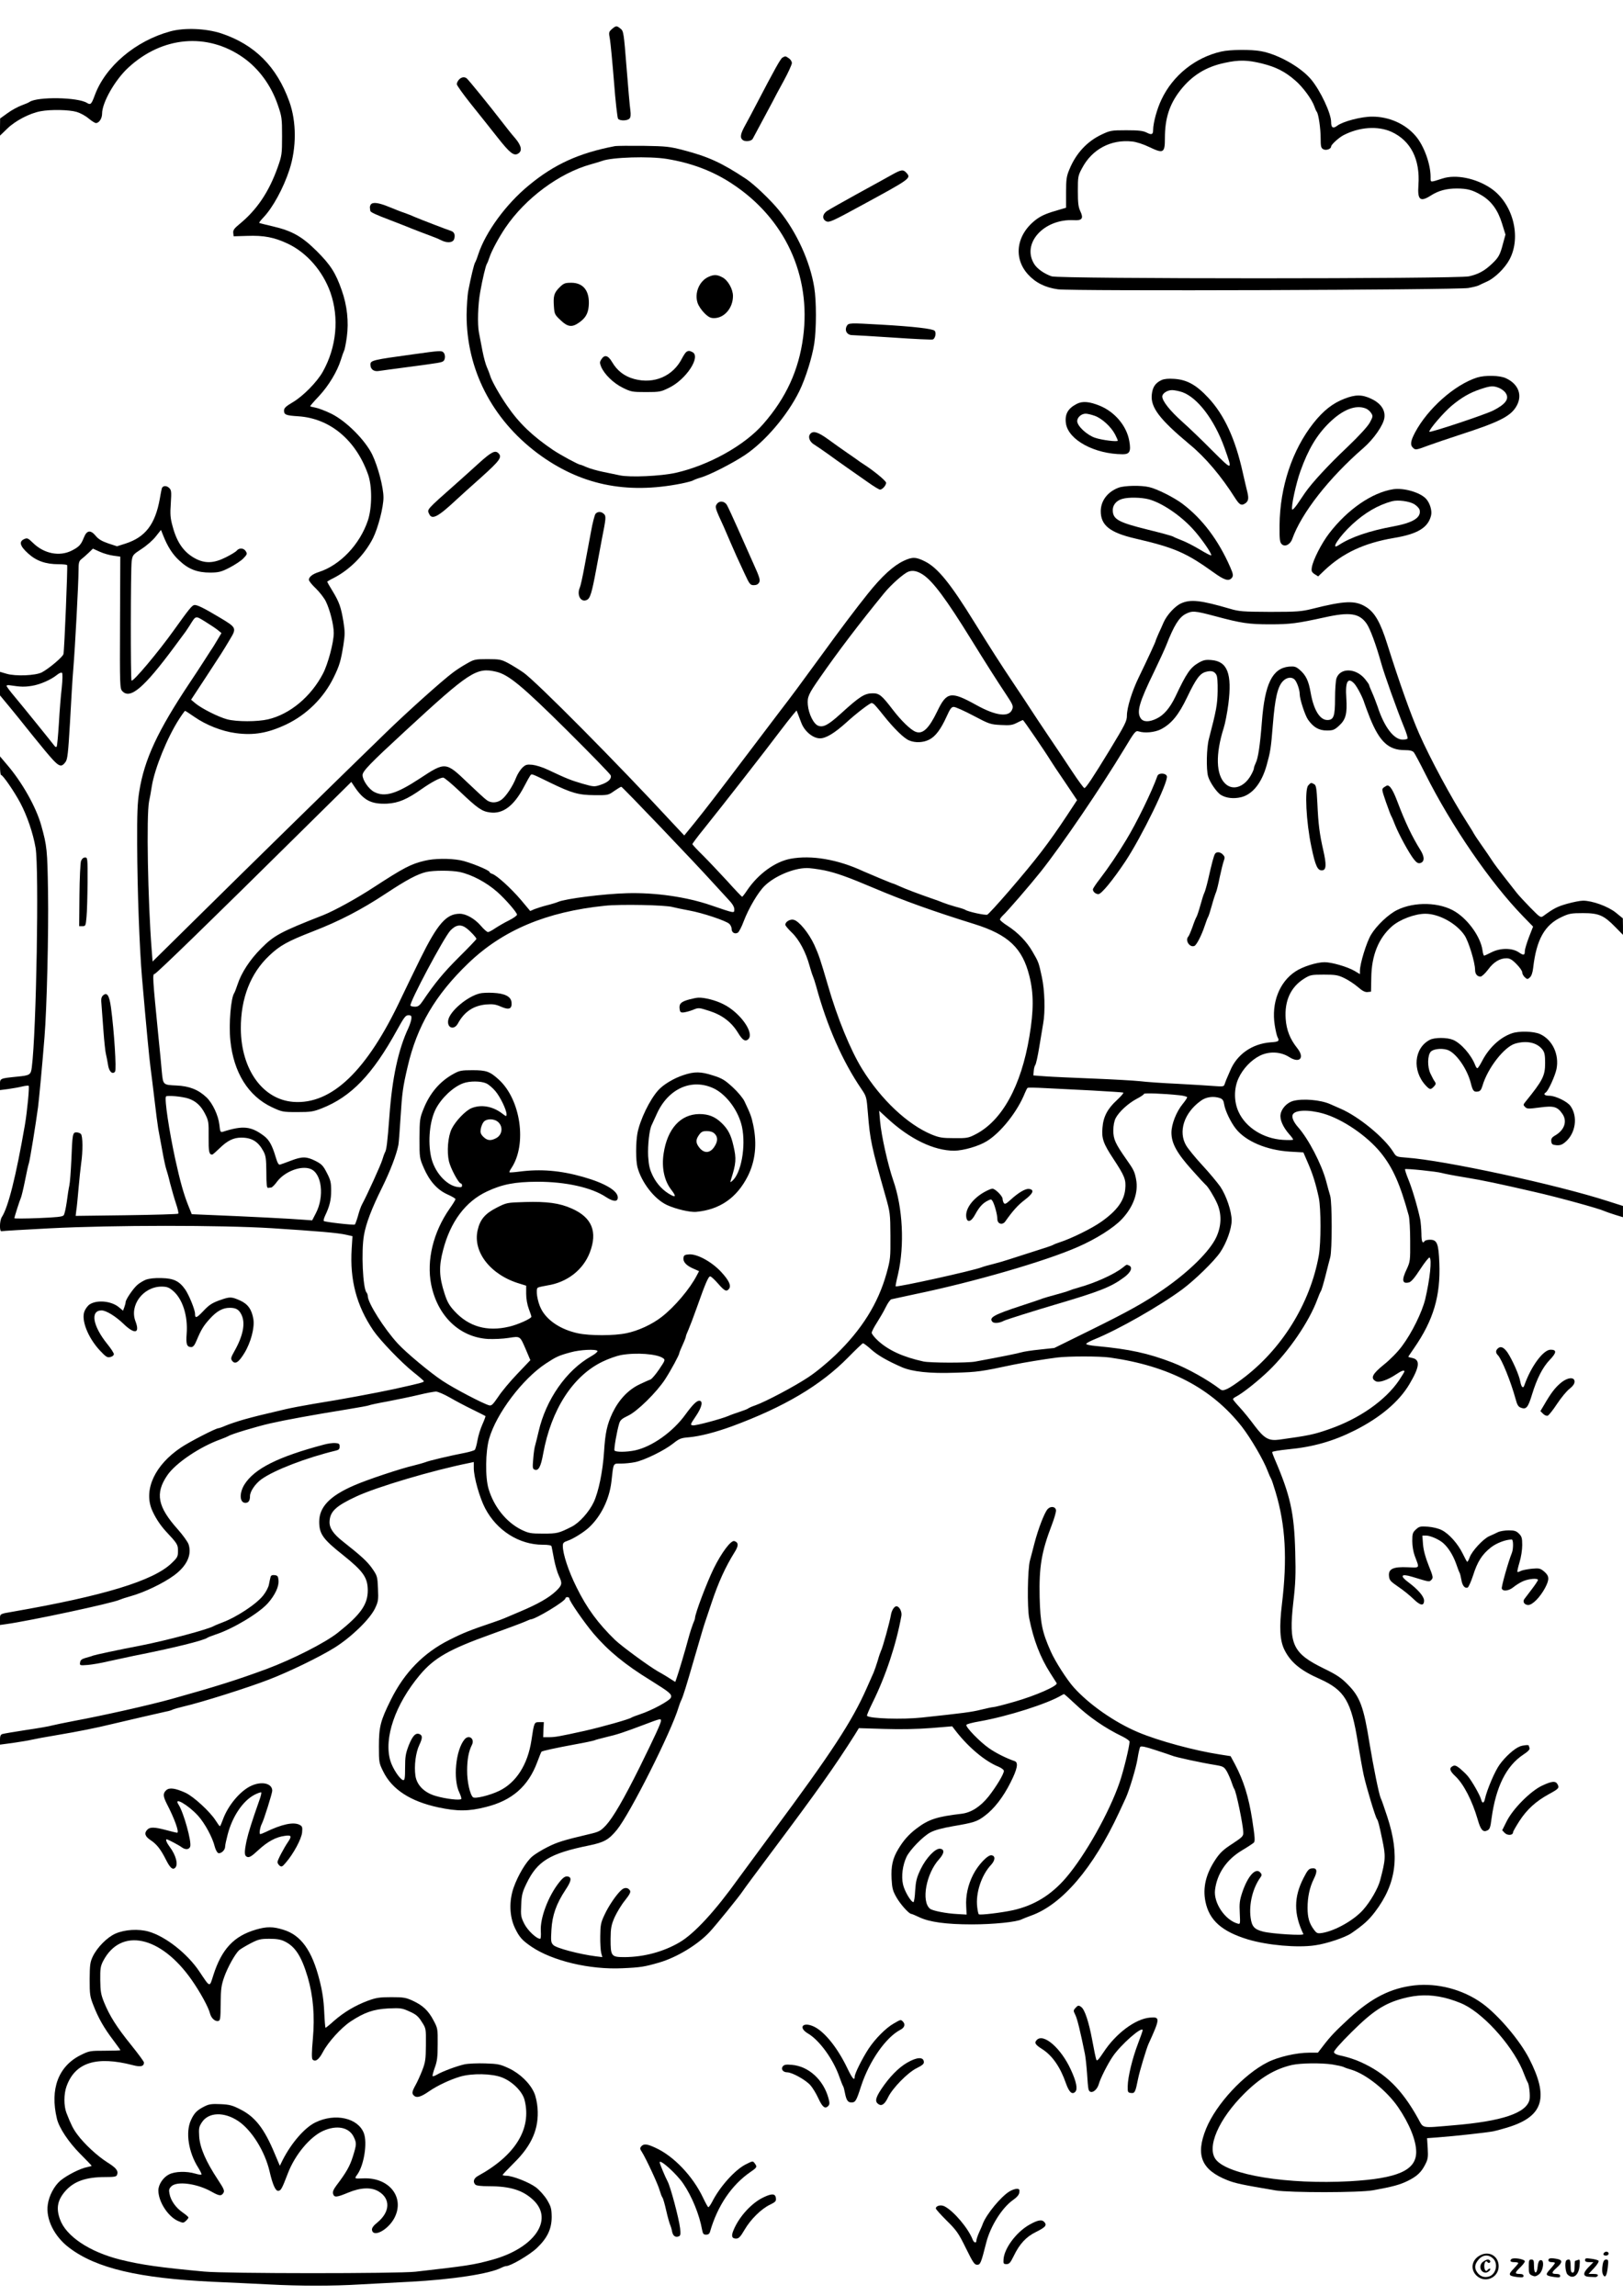 <?xml version="1.0" standalone="no"?>
<!DOCTYPE svg PUBLIC "-//W3C//DTD SVG 20010904//EN"
 "http://www.w3.org/TR/2001/REC-SVG-20010904/DTD/svg10.dtd">
<svg version="1.0" xmlns="http://www.w3.org/2000/svg"
 width="1240pt" height="1754pt" viewBox="0 0 1240 1754"
 preserveAspectRatio="xMidYMid meet">

<g transform="translate(0,1754) scale(0.1,-0.1)"
fill="#000000" stroke="none">
<path d="M4675 17318 c-24 -22 -25 -25 -15 -78 5 -30 19 -176 31 -325 11 -148
26 -276 31 -282 14 -18 73 -16 88 2 9 10 10 31 6 63 -4 26 -17 172 -29 326
-21 266 -23 279 -46 297 -30 24 -34 24 -66 -3z"/>
<path d="M1300 17300 c-264 -72 -495 -267 -576 -488 -25 -68 -32 -75 -58 -59
-68 45 -381 50 -441 8 -5 -4 -32 -16 -60 -26 -27 -10 -76 -36 -107 -59 l-57
-41 -1 -66 0 -65 56 54 c62 60 169 116 253 132 78 15 220 12 277 -5 27 -8 68
-30 91 -50 23 -19 48 -35 56 -35 24 0 47 35 47 72 0 84 98 257 200 351 259
240 603 270 877 78 121 -85 215 -214 266 -364 30 -87 32 -101 32 -237 0 -138
-2 -149 -33 -237 -68 -191 -160 -327 -295 -437 -38 -31 -47 -45 -45 -65 l3
-26 101 3 c131 5 210 -11 314 -60 145 -69 266 -209 324 -371 69 -196 47 -420
-58 -607 -44 -78 -149 -185 -228 -232 -53 -31 -68 -45 -68 -64 0 -32 14 -38
110 -44 241 -16 439 -181 532 -444 32 -89 31 -254 -1 -351 -62 -185 -213 -343
-376 -395 -47 -15 -75 -37 -75 -59 0 -9 24 -39 53 -66 29 -28 63 -72 76 -98
32 -65 61 -181 61 -242 0 -72 -44 -237 -82 -310 -92 -177 -253 -311 -420 -350
-82 -19 -238 -19 -312 0 -67 18 -195 82 -244 123 l-32 27 115 175 c116 177
126 192 183 288 51 84 48 89 -78 164 -125 75 -177 100 -196 96 -18 -3 -43 -35
-154 -190 -119 -167 -313 -398 -325 -387 -8 8 -7 848 1 912 7 47 9 50 76 94
39 25 88 68 109 96 l39 49 15 -38 c35 -89 73 -149 126 -197 70 -66 137 -91
237 -91 63 1 82 5 146 38 40 21 88 52 106 71 28 29 30 35 18 54 -15 25 -50 28
-69 5 -7 -9 -45 -32 -83 -51 -91 -46 -157 -49 -231 -11 -88 46 -142 121 -175
243 -19 68 -21 95 -15 180 6 93 4 102 -14 119 -21 19 -49 16 -55 -6 -2 -7 -9
-42 -15 -78 -35 -195 -110 -293 -261 -342 l-66 -21 -67 22 c-49 17 -75 32 -96
58 -39 47 -68 43 -90 -13 -22 -55 -36 -71 -93 -100 -93 -47 -211 -24 -295 58
-39 38 -45 40 -68 30 -42 -19 -33 -53 29 -109 63 -58 135 -83 234 -83 33 0 63
-3 65 -7 5 -9 -21 -647 -28 -679 -5 -22 -109 -110 -165 -140 -49 -25 -200 -31
-269 -11 l-51 15 0 -90 0 -90 78 -94 c42 -51 97 -119 122 -151 25 -31 89 -111
143 -176 106 -127 122 -136 158 -87 15 21 20 67 34 305 8 154 19 336 25 405
14 167 40 662 40 750 0 60 3 73 21 88 12 9 37 31 56 49 l33 32 53 -24 c28 -13
75 -26 104 -30 l52 -7 -2 -503 c-2 -482 -1 -504 17 -524 60 -66 165 23 399
339 43 58 81 110 85 115 4 6 18 26 30 45 50 80 43 78 119 32 37 -23 81 -52 97
-65 l28 -23 -31 -52 c-17 -29 -39 -65 -50 -80 -10 -15 -35 -54 -56 -87 -21
-33 -68 -105 -105 -160 -246 -369 -347 -586 -386 -831 -14 -88 -17 -167 -16
-404 1 -345 18 -797 37 -1019 32 -368 56 -621 65 -686 5 -38 19 -148 30 -242
11 -95 24 -196 29 -225 5 -29 19 -105 31 -168 11 -63 25 -126 30 -140 5 -14
19 -63 30 -110 12 -46 32 -116 45 -155 13 -38 21 -73 17 -76 -4 -4 -182 -9
-396 -12 l-388 -5 5 42 c4 22 11 97 17 166 6 69 15 155 20 192 14 94 13 211
-2 226 -7 7 -22 12 -35 12 -28 0 -30 -14 -38 -215 -4 -82 -10 -168 -15 -190
-5 -22 -14 -79 -20 -127 -7 -48 -17 -93 -23 -101 -9 -12 -53 -16 -195 -22
-100 -4 -182 -4 -182 -1 0 10 42 141 50 157 4 9 18 65 30 125 12 60 25 123 31
139 9 31 53 302 70 430 8 66 31 307 49 532 18 219 32 803 27 1108 -5 324 -8
353 -52 510 -39 140 -147 332 -265 468 l-50 59 0 -71 c0 -39 4 -71 8 -71 14 0
100 -125 147 -213 52 -98 98 -232 117 -344 27 -160 6 -1407 -29 -1676 -7 -57
-15 -62 -108 -71 -137 -14 -135 -13 -135 -60 l0 -43 63 8 c34 5 81 13 105 19
24 6 46 8 51 6 7 -5 -11 -197 -29 -301 -68 -392 -127 -627 -176 -702 -18 -28
-19 -114 -2 -108 7 2 173 12 368 22 486 25 1306 25 1695 1 359 -23 508 -36
569 -50 l49 -11 -6 -96 c-15 -238 37 -435 165 -624 52 -76 212 -243 307 -319
42 -33 77 -64 79 -68 3 -9 -25 -16 -228 -61 -145 -31 -390 -77 -615 -113 -77
-13 -171 -31 -210 -40 -189 -44 -237 -56 -320 -79 -49 -14 -112 -35 -138 -46
-27 -12 -53 -21 -58 -21 -20 0 -224 -105 -287 -148 -196 -131 -284 -317 -223
-471 24 -58 63 -119 108 -168 88 -94 93 -102 93 -150 0 -43 -4 -51 -49 -94
-139 -134 -516 -249 -1211 -370 -104 -18 -100 -15 -100 -60 l0 -42 43 6 c182
25 818 161 872 187 11 5 47 17 80 26 106 29 252 99 335 160 98 72 137 157 111
237 -7 20 -44 71 -82 114 -155 173 -175 275 -81 413 63 93 248 218 407 275 28
10 55 22 60 25 19 14 211 72 320 97 114 26 327 65 593 108 85 14 158 27 162
30 5 3 69 17 142 30 73 14 180 36 238 50 58 14 117 25 131 25 14 0 61 -20 105
-45 43 -25 122 -67 174 -92 52 -26 97 -48 99 -50 2 -1 -8 -30 -23 -63 -15 -33
-32 -88 -38 -123 -6 -34 -15 -66 -20 -72 -5 -5 -37 -15 -71 -22 -111 -21 -288
-63 -305 -72 -10 -4 -51 -16 -92 -26 -99 -23 -355 -108 -455 -152 -185 -80
-266 -165 -266 -277 0 -93 28 -133 181 -254 156 -125 189 -172 190 -270 0
-109 -54 -185 -230 -325 -98 -77 -342 -201 -545 -277 -223 -82 -377 -131 -720
-227 -172 -48 -529 -128 -750 -169 -72 -14 -146 -29 -165 -34 -19 -6 -109 -22
-200 -35 -91 -14 -173 -28 -182 -31 -13 -4 -18 -16 -18 -43 l0 -38 98 13 c53
8 117 18 142 24 25 6 110 22 190 35 167 28 311 57 425 85 110 26 372 87 415
96 19 3 41 10 50 15 8 4 47 15 85 24 131 30 490 143 652 206 155 60 382 170
498 242 127 79 270 217 310 300 25 53 27 64 23 152 -4 91 -5 97 -43 152 -38
55 -87 99 -225 208 -73 57 -104 103 -102 151 3 78 48 120 205 193 154 72 584
200 865 256 l32 7 0 -46 c0 -69 45 -229 87 -308 89 -170 260 -278 440 -278 43
0 65 -4 67 -12 2 -7 10 -51 19 -98 9 -47 26 -104 37 -127 28 -59 26 -71 -23
-118 -53 -50 -139 -99 -272 -155 -55 -23 -109 -46 -120 -51 -11 -5 -51 -20
-90 -33 -172 -58 -227 -80 -330 -132 -198 -99 -345 -249 -449 -459 -79 -159
-91 -206 -91 -355 0 -121 1 -128 33 -192 67 -137 207 -228 420 -274 145 -31
232 -31 362 2 201 49 326 158 395 344 15 41 30 77 32 79 5 6 109 29 262 57 73
13 137 27 143 30 5 3 46 14 91 25 83 19 133 36 287 94 124 47 130 49 130 31 0
-19 -44 -114 -163 -356 -120 -241 -202 -383 -257 -443 -42 -44 -52 -50 -130
-68 -199 -47 -242 -61 -316 -98 -44 -22 -96 -54 -116 -71 -48 -40 -110 -144
-144 -240 -35 -102 -32 -216 9 -305 34 -71 54 -95 127 -145 161 -109 446 -177
695 -165 139 6 169 11 283 44 132 39 289 133 381 230 44 46 233 279 257 317
10 16 109 149 219 296 352 470 485 658 635 895 l32 52 198 -6 c125 -4 256 -1
356 7 l159 13 30 -39 c97 -124 223 -229 323 -269 23 -10 42 -24 42 -32 0 -25
-59 -122 -117 -196 -63 -78 -132 -123 -207 -132 -189 -22 -252 -43 -344 -113
-59 -45 -99 -90 -139 -157 -43 -71 -56 -131 -51 -228 4 -71 9 -91 37 -140 30
-53 96 -127 114 -127 4 0 31 -11 60 -25 76 -37 206 -55 402 -55 164 0 343 18
382 39 10 5 41 17 68 27 239 84 477 363 675 789 23 50 46 99 51 110 27 59 79
230 90 300 7 44 16 85 21 91 6 8 40 1 115 -24 60 -19 117 -39 128 -43 23 -11
227 -55 328 -71 65 -11 69 -14 92 -52 12 -23 28 -59 35 -81 7 -22 16 -44 20
-50 15 -19 68 -276 69 -332 1 -29 -6 -36 -83 -87 -66 -42 -94 -68 -127 -117
-75 -111 -101 -217 -79 -325 29 -143 125 -228 325 -289 147 -44 376 -65 511
-45 89 12 231 60 278 92 93 64 133 100 181 163 165 217 192 431 94 728 -22 67
-44 131 -50 142 -13 27 -56 240 -84 410 -46 289 -74 364 -170 460 -47 48 -84
73 -177 118 -242 118 -273 184 -237 505 17 145 20 214 15 387 -8 301 -37 432
-160 717 -9 21 -16 41 -16 46 0 5 55 14 123 21 190 18 344 62 509 145 194 98
337 219 416 352 79 133 85 188 21 201 -16 3 -29 7 -29 9 0 2 20 31 44 66 148
214 203 399 193 650 -6 150 -17 178 -72 178 -18 0 -37 -5 -40 -10 -16 -25 -25
-4 -25 58 -1 37 -5 85 -9 107 -21 99 -62 236 -90 304 -17 41 -28 77 -26 80 7
6 243 -18 280 -29 17 -5 98 -21 180 -34 139 -23 252 -47 530 -111 177 -40 496
-128 530 -145 11 -5 48 -18 83 -29 l62 -19 0 43 0 43 -113 36 c-392 127 -1253
313 -1540 333 -78 6 -79 6 -103 45 -70 111 -266 271 -402 329 -26 12 -61 27
-77 34 -75 34 -212 45 -286 25 -46 -13 -88 -58 -95 -102 -7 -40 18 -97 66
-152 17 -18 30 -37 30 -41 0 -4 -36 -5 -80 -2 -149 10 -283 95 -337 214 -36
78 -36 178 -1 255 34 75 98 141 164 174 71 35 158 31 223 -10 81 -52 122 -7
62 68 -55 69 -82 138 -88 223 -10 139 39 244 142 308 45 28 55 30 149 30 88 0
108 -3 156 -26 30 -14 77 -45 104 -68 35 -31 56 -41 75 -39 l26 3 2 107 c2
169 55 301 157 391 59 53 176 97 256 97 104 0 237 -73 299 -164 31 -45 81
-208 81 -264 0 -32 16 -52 42 -52 9 0 35 24 57 53 42 58 90 87 141 87 25 0 43
-10 76 -44 24 -24 44 -52 44 -63 0 -11 9 -28 20 -38 19 -17 21 -17 39 -1 12
11 21 37 25 74 25 216 88 328 219 388 55 26 73 29 162 29 121 0 159 -17 247
-107 l58 -59 0 63 -1 63 -54 44 c-60 48 -180 91 -250 91 -22 0 -77 -11 -123
-24 -74 -21 -101 -35 -179 -92 -22 -16 -25 -14 -100 62 -43 44 -90 95 -105
114 -15 19 -57 73 -94 120 -37 47 -79 103 -93 125 -14 22 -51 76 -82 120 -31
44 -58 85 -60 90 -2 6 -26 44 -52 85 -120 187 -280 485 -364 675 -63 143 -151
390 -244 685 -52 166 -96 243 -163 284 -81 51 -162 48 -411 -15 -81 -20 -114
-23 -320 -23 -208 1 -237 3 -305 23 -225 66 -303 75 -376 42 -47 -21 -109 -89
-134 -146 -9 -22 -27 -61 -39 -87 -11 -26 -21 -49 -21 -52 0 -7 -61 -139 -130
-281 -51 -105 -90 -231 -90 -291 0 -42 -12 -66 -132 -264 -125 -205 -181 -290
-193 -290 -5 0 -48 58 -94 128 -46 70 -127 191 -180 269 -53 79 -112 167 -131
197 -19 30 -78 119 -131 198 -111 166 -174 265 -304 474 -184 298 -280 416
-377 465 -69 35 -98 36 -163 5 -79 -37 -167 -117 -275 -252 -89 -111 -214
-277 -346 -459 -172 -236 -237 -324 -325 -438 -30 -40 -140 -184 -244 -322
-237 -313 -316 -416 -411 -534 l-76 -93 -92 98 c-415 449 -1038 1077 -1136
1146 -36 25 -90 58 -120 74 -50 26 -64 29 -155 29 -96 0 -103 -2 -160 -35 -33
-18 -80 -49 -105 -68 -82 -61 -353 -304 -515 -462 -332 -322 -1063 -1038
-1414 -1385 l-365 -360 -7 90 c-29 371 -41 1024 -20 1132 6 26 15 79 21 117
22 136 118 373 210 515 22 34 42 61 44 61 3 0 35 -21 71 -46 89 -62 210 -110
315 -124 138 -19 247 0 387 66 157 75 286 203 362 358 45 92 55 126 75 250 12
77 12 102 0 177 -18 110 -32 150 -83 234 -23 37 -41 69 -41 71 0 2 21 15 48
28 124 63 237 177 302 305 39 79 80 236 80 311 0 77 -42 236 -86 328 -55 111
-196 253 -311 311 -45 22 -100 43 -122 47 -23 4 -41 9 -41 11 0 3 30 38 68 78
73 78 139 188 166 275 9 30 21 62 25 71 5 8 14 55 21 105 16 116 2 242 -39
357 -46 132 -85 193 -190 298 -114 113 -188 155 -337 190 -55 13 -101 24 -103
26 -3 2 11 20 31 41 72 75 154 225 200 367 54 167 54 364 -1 518 -96 268 -265
437 -521 522 -117 38 -280 45 -390 15z m5752 -4150 c76 -50 179 -189 368 -495
112 -181 195 -312 269 -423 48 -72 54 -86 45 -109 -22 -64 -123 -53 -274 31
-195 108 -227 103 -299 -47 -63 -131 -111 -178 -165 -157 -38 14 -111 85 -176
170 -84 110 -103 125 -155 124 -61 -1 -98 -25 -244 -158 -92 -83 -130 -104
-169 -90 -35 12 -74 90 -80 160 -5 60 4 81 92 207 140 202 304 417 491 646 54
66 149 150 185 164 34 13 69 5 112 -23z m2229 -316 c204 -55 260 -63 424 -63
152 0 205 7 415 53 193 43 266 32 322 -49 26 -38 71 -159 109 -295 24 -88 122
-362 178 -499 17 -41 28 -78 25 -83 -3 -4 -20 -8 -37 -8 -68 0 -142 98 -192
253 -10 28 -28 76 -41 105 -13 29 -24 56 -24 60 0 4 -14 24 -31 45 -70 85
-189 88 -218 6 -6 -18 -11 -87 -11 -153 0 -137 -10 -166 -59 -166 -57 0 -104
77 -127 207 -16 94 -37 137 -87 179 -26 22 -38 25 -79 22 -127 -13 -185 -131
-207 -423 -14 -179 -29 -278 -47 -313 -7 -15 -14 -33 -14 -41 0 -8 -11 -33
-25 -57 -52 -88 -137 -115 -194 -60 -71 68 -75 225 -12 424 11 33 27 116 36
185 29 230 -7 325 -129 335 -46 4 -62 0 -99 -21 -63 -37 -91 -77 -177 -259
-41 -85 -88 -141 -143 -167 -57 -28 -101 -27 -121 1 -34 49 -13 122 104 362
37 77 78 166 90 196 59 151 97 213 148 240 51 26 69 25 223 -16z m-5491 -425
c95 -22 198 -107 542 -448 180 -179 330 -333 334 -344 8 -27 -20 -53 -77 -72
-48 -16 -52 -16 -140 9 -88 26 -117 37 -263 106 -39 19 -92 35 -119 38 -42 4
-52 1 -77 -23 -15 -15 -36 -48 -46 -73 -25 -66 -78 -146 -113 -171 -35 -25
-78 -27 -111 -4 -14 9 -80 70 -147 134 -168 161 -170 161 -366 32 -178 -117
-267 -144 -347 -103 -42 21 -90 90 -90 129 0 30 55 87 325 336 492 454 545
489 695 454z m5503 -23 c8 -13 11 -59 10 -126 -2 -101 -9 -143 -67 -365 -18
-68 -21 -232 -6 -285 13 -46 67 -124 99 -143 41 -24 96 -30 152 -17 88 21 158
108 196 243 29 105 33 127 48 313 16 199 36 288 76 330 28 30 67 36 90 13 18
-18 39 -78 39 -112 0 -37 41 -163 64 -195 41 -58 83 -82 143 -82 47 0 58 4 93
36 52 47 64 92 56 212 -9 125 12 163 61 110 23 -25 66 -109 77 -148 4 -14 24
-65 43 -115 74 -182 142 -245 266 -245 39 0 58 -5 69 -17 8 -10 47 -83 86
-161 201 -401 498 -834 750 -1093 l75 -77 -32 -82 c-17 -45 -31 -92 -31 -104
0 -35 -9 -36 -47 -10 -51 34 -141 34 -209 -1 -27 -14 -52 -25 -55 -25 -4 0
-10 20 -13 44 -15 99 -106 228 -206 291 -117 74 -313 80 -447 13 -65 -32 -156
-118 -198 -188 -34 -56 -85 -221 -85 -276 l0 -25 -42 25 c-56 32 -174 66 -228
66 -60 0 -168 -34 -223 -71 -123 -81 -184 -240 -158 -408 6 -40 16 -82 21 -92
17 -32 11 -37 -52 -41 -141 -11 -257 -91 -309 -216 -11 -26 -24 -56 -29 -67
-4 -11 -11 -28 -14 -38 -5 -17 -14 -18 -79 -13 -39 3 -164 11 -277 17 -113 5
-243 14 -290 20 -47 5 -206 14 -355 20 -148 6 -313 13 -365 17 l-95 7 3 34 c1
19 7 40 12 46 5 6 19 67 30 136 11 68 25 149 30 180 17 92 12 255 -10 356 -24
112 -25 114 -71 193 -44 77 -111 146 -191 198 -32 20 -58 42 -58 48 0 6 10 19
21 30 31 27 212 237 290 335 165 208 459 641 638 937 81 135 87 142 111 135
47 -15 123 -7 169 16 81 42 136 109 201 245 68 142 98 182 143 194 41 11 65 5
80 -22z m-8821 -98 c-7 -57 -17 -179 -22 -272 -6 -93 -13 -173 -17 -179 -4 -6
-11 -3 -18 7 -21 28 -236 294 -302 373 -35 41 -63 79 -63 84 0 5 12 7 28 4 80
-12 108 -13 165 -4 64 10 146 46 194 85 16 13 32 19 37 14 5 -6 4 -51 -2 -112z
m6204 -126 c6 -4 38 -41 71 -83 81 -102 159 -179 199 -195 47 -20 108 -17 153
6 48 24 89 79 133 176 27 60 37 74 55 74 13 0 80 -30 150 -67 121 -64 130 -67
210 -71 70 -4 88 -1 123 17 22 11 43 21 45 21 5 0 171 -243 210 -307 11 -18
61 -94 112 -168 l92 -137 -77 -117 c-144 -217 -230 -329 -443 -577 -83 -96
-158 -178 -166 -181 -16 -6 -149 23 -168 37 -5 4 -39 15 -75 24 -36 10 -78 24
-95 31 -16 7 -57 22 -90 33 -95 33 -196 71 -242 92 -24 11 -45 20 -48 20 -6 0
-183 74 -230 95 -193 90 -396 125 -556 95 -117 -22 -245 -115 -329 -238 -19
-29 -37 -52 -40 -52 -3 0 -54 53 -112 118 -59 64 -143 153 -187 197 -45 44
-81 83 -81 87 0 4 39 57 88 117 143 178 478 607 582 746 38 50 81 105 97 124
l29 34 12 -31 c7 -18 17 -46 24 -63 24 -65 89 -119 143 -119 45 0 110 39 201
121 79 72 180 149 194 149 3 0 10 -4 16 -8z m-2476 -599 c169 -82 219 -96 341
-97 105 -1 107 0 152 32 25 17 49 32 54 32 8 0 566 -584 702 -735 35 -38 85
-93 112 -122 34 -35 49 -60 49 -78 0 -32 8 -34 -176 29 -188 65 -428 99 -644
93 -179 -5 -469 -42 -525 -66 -11 -5 -49 -17 -85 -26 -36 -9 -79 -23 -97 -30
l-32 -14 -72 86 c-76 89 -184 187 -219 198 -11 3 -20 10 -20 14 0 14 -161 79
-224 90 -82 15 -199 14 -271 -4 -106 -25 -159 -53 -390 -203 -128 -84 -297
-177 -384 -212 -329 -129 -377 -155 -476 -255 -86 -86 -151 -186 -180 -275
-10 -30 -21 -59 -25 -65 -26 -36 -43 -237 -30 -364 25 -244 137 -424 318 -509
75 -35 81 -37 192 -37 103 0 123 3 187 28 226 89 389 258 577 600 53 96 65
112 86 112 21 0 25 -5 23 -26 -1 -14 -11 -45 -22 -70 -78 -165 -125 -384 -146
-676 -15 -199 -22 -260 -35 -278 -3 -5 -12 -30 -19 -54 -11 -38 -116 -269
-155 -341 -8 -14 -22 -53 -31 -88 -10 -34 -21 -64 -24 -66 -9 -6 -230 19 -237
27 -4 3 1 22 10 41 35 73 46 121 46 191 0 63 -5 82 -33 136 -28 55 -40 67 -87
91 -68 34 -101 35 -187 2 -37 -14 -75 -28 -83 -30 -11 -4 -20 11 -34 58 -26
88 -49 130 -88 160 -99 75 -161 82 -314 33 -20 -6 -22 -2 -28 53 -8 72 -52
165 -98 209 -62 59 -132 87 -230 91 -103 5 -102 4 -112 107 -3 39 -15 165 -27
280 -43 436 -45 465 -28 465 12 0 440 416 1107 1076 l396 391 24 -36 c70 -105
128 -135 249 -130 87 5 152 32 268 114 70 49 137 85 161 85 9 0 66 -48 127
-106 135 -128 168 -152 230 -160 99 -14 184 50 261 197 21 41 43 79 48 86 11
13 4 16 148 -54z m2101 -672 c88 -19 177 -50 379 -136 224 -95 450 -176 765
-274 259 -81 367 -183 420 -398 33 -132 33 -262 0 -459 -63 -380 -209 -645
-412 -749 -54 -28 -66 -30 -163 -29 -92 0 -114 4 -173 28 -184 77 -386 267
-530 500 -89 144 -190 390 -262 641 -58 198 -69 231 -104 308 -42 90 -116 181
-157 191 -27 7 -64 -15 -64 -38 0 -7 23 -34 51 -61 55 -53 106 -149 134 -252
9 -32 20 -67 25 -78 5 -11 17 -47 26 -80 83 -305 202 -574 347 -786 37 -55 38
-60 48 -183 16 -202 27 -255 134 -631 36 -127 37 -135 38 -305 1 -167 0 -180
-30 -288 -64 -229 -189 -429 -389 -622 -63 -60 -152 -134 -211 -172 -104 -69
-323 -185 -402 -213 -24 -8 -49 -19 -55 -24 -6 -5 -36 -16 -66 -26 -30 -10
-68 -23 -85 -31 -54 -23 -248 -75 -271 -72 -22 3 -21 6 21 68 48 70 59 120 27
120 -20 0 -51 -31 -105 -105 -95 -132 -255 -246 -385 -274 -66 -14 -149 -14
-157 -1 -6 10 18 148 36 207 8 26 22 37 66 58 70 32 220 179 286 281 45 70
107 185 107 198 0 4 11 32 25 62 14 30 25 59 25 64 0 6 9 29 20 53 10 23 40
101 65 172 64 181 87 235 101 235 7 0 34 -25 60 -55 50 -57 64 -64 83 -41 20
24 1 65 -60 131 -73 78 -184 138 -245 133 -32 -2 -40 -7 -42 -26 -5 -31 22
-60 76 -83 l43 -19 -17 -32 c-53 -103 -170 -241 -268 -317 -74 -58 -181 -107
-270 -125 -94 -20 -279 -20 -369 -1 -132 28 -238 98 -283 187 -29 56 -43 151
-25 162 6 4 39 11 73 17 150 23 273 118 324 251 61 159 17 268 -137 336 -93
42 -191 55 -358 50 -139 -4 -141 -5 -216 -43 -89 -45 -128 -91 -146 -173 -38
-167 101 -343 323 -408 l48 -15 0 -62 c0 -38 8 -83 20 -115 11 -29 20 -56 20
-60 0 -14 -104 -61 -170 -76 -169 -40 -309 0 -418 119 -40 43 -56 72 -76 135
-41 126 -44 205 -11 330 56 217 171 372 336 449 117 55 213 73 384 74 219 0
415 -44 525 -117 57 -37 90 -38 90 -3 0 51 -98 109 -262 156 -175 50 -327 63
-493 41 -38 -5 -71 -7 -73 -5 -2 2 4 16 15 32 121 181 72 524 -97 677 -68 62
-95 71 -200 71 -85 0 -100 -3 -145 -28 -104 -57 -180 -146 -228 -265 -30 -74
-31 -83 -32 -227 0 -148 0 -151 33 -227 44 -101 103 -167 181 -202 34 -15 61
-31 61 -36 0 -5 -20 -38 -45 -73 -125 -179 -177 -394 -141 -578 48 -241 216
-403 433 -417 45 -2 117 1 159 8 91 14 86 17 133 -92 l33 -78 -98 -103 c-55
-57 -121 -136 -147 -176 -41 -60 -52 -71 -70 -66 -45 12 -269 129 -356 187
-94 62 -279 216 -342 285 -104 113 -229 311 -229 362 0 9 -4 21 -9 27 -29 29
-42 319 -20 440 16 91 60 205 137 360 63 128 111 252 126 329 3 17 10 109 16
205 12 190 17 232 54 390 72 312 211 549 465 793 263 252 595 392 1041 438
118 13 466 6 520 -10 19 -5 76 -17 125 -26 101 -18 281 -78 307 -102 10 -9 18
-27 18 -40 0 -27 25 -41 48 -27 8 6 28 43 43 84 39 103 113 228 163 275 76 73
218 133 317 134 26 1 89 -8 140 -18z m-2789 -12 c93 -20 204 -79 288 -153 61
-54 150 -156 150 -173 0 -7 -28 -27 -62 -44 -35 -17 -82 -45 -105 -60 -23 -16
-48 -29 -55 -29 -7 0 -32 22 -55 49 -47 54 -112 91 -161 91 -102 0 -169 -77
-300 -342 -55 -112 -121 -248 -147 -303 -260 -554 -531 -814 -824 -792 -234
18 -399 248 -401 559 -1 232 74 424 218 559 80 76 139 109 332 184 204 79 371
166 556 288 162 107 243 150 311 166 55 13 193 13 255 0z m54 -431 c33 -26 73
-70 74 -80 0 -4 -60 -67 -134 -140 -118 -118 -182 -195 -278 -337 -22 -32 -34
-41 -57 -41 -17 0 -32 4 -35 8 -12 19 255 520 305 574 43 45 81 50 125 16z
m150 -1184 c19 -9 50 -36 69 -59 38 -45 85 -144 85 -176 0 -19 -2 -19 -33 5
-73 56 -161 71 -235 41 -47 -20 -122 -99 -151 -158 -29 -59 -38 -174 -21 -248
13 -55 74 -169 91 -169 5 0 9 -7 9 -16 0 -13 -7 -15 -36 -11 -87 14 -177 118
-201 232 -25 119 -10 273 36 363 43 84 133 169 209 197 51 19 137 18 178 -1z
m4629 -54 c126 -7 233 -14 237 -16 5 -3 -18 -29 -50 -59 -71 -65 -103 -127
-109 -210 -7 -82 6 -120 84 -238 86 -131 97 -158 90 -230 -8 -89 -63 -165
-182 -249 -73 -52 -230 -129 -320 -158 -22 -7 -44 -16 -50 -20 -5 -4 -71 -26
-145 -49 -74 -24 -160 -51 -190 -61 -30 -10 -84 -26 -120 -35 -36 -9 -77 -20
-91 -26 -67 -26 -647 -154 -656 -145 -2 2 6 43 18 92 51 222 37 508 -37 719
-41 120 -90 338 -100 450 l-7 80 63 -58 c171 -158 355 -247 511 -247 70 1 185
34 247 72 109 66 237 229 292 368 8 19 17 37 21 40 4 3 65 2 136 -2 70 -3 231
-12 358 -18z m663 -36 c34 -3 62 -11 62 -16 0 -5 -15 -28 -34 -51 -49 -60 -86
-155 -86 -219 0 -81 41 -156 156 -284 53 -60 101 -111 105 -114 16 -11 63 -87
87 -140 37 -81 35 -173 -5 -260 -49 -107 -209 -265 -408 -402 -137 -95 -260
-164 -550 -307 l-280 -138 -111 -12 c-61 -6 -124 -16 -140 -21 -25 -8 -153
-34 -354 -71 -60 -11 -345 -10 -395 1 -154 34 -262 83 -343 155 -29 26 -52 55
-52 64 0 9 18 44 40 78 21 33 52 86 67 117 15 31 34 58 43 61 8 2 92 20 185
40 444 92 993 251 1240 360 138 60 273 145 336 212 88 93 128 204 109 304 -11
59 -19 75 -75 154 -84 120 -99 153 -99 219 0 39 7 73 18 95 26 49 96 113 160
147 31 16 56 33 56 38 0 8 145 3 268 -10z m-7567 -26 c55 -19 94 -54 125 -115
28 -55 29 -64 28 -178 -1 -112 3 -134 27 -135 4 0 29 22 56 48 60 59 107 82
166 82 81 0 130 -30 170 -105 18 -34 21 -57 22 -160 0 -90 3 -120 13 -119 6 1
18 2 25 3 6 1 27 21 44 45 58 77 183 125 255 97 87 -33 108 -211 41 -339 l-28
-54 -70 5 c-79 7 -438 25 -685 35 l-165 7 -28 70 c-34 86 -61 181 -99 355 -47
219 -82 453 -70 474 6 11 127 0 173 -16z m7882 3 c18 -7 26 -19 30 -48 8 -48
50 -136 89 -185 75 -96 236 -164 412 -175 l104 -6 35 -81 c37 -85 60 -159 83
-266 17 -84 17 -341 0 -440 -66 -369 -285 -721 -590 -947 -101 -75 -140 -93
-161 -77 -96 74 -252 161 -368 206 -185 71 -326 102 -582 126 -46 4 -78 11
-76 17 2 6 29 20 60 33 185 75 499 254 674 383 97 72 244 216 289 282 49 72
88 181 88 245 0 69 -41 190 -87 258 -23 32 -84 106 -137 163 -53 57 -108 125
-123 150 -63 106 -17 250 111 342 41 31 100 38 149 20z m786 -117 c148 -42
335 -170 440 -299 93 -115 148 -240 214 -480 6 -22 11 -110 11 -195 1 -149 0
-157 -26 -214 -41 -85 -35 -115 17 -102 17 4 44 36 86 101 34 52 66 92 71 89
19 -12 3 -164 -33 -318 -24 -99 -102 -258 -177 -358 -33 -45 -91 -104 -140
-143 -88 -71 -103 -103 -61 -126 26 -13 91 9 156 53 40 27 63 35 63 22 0 -4
-19 -34 -41 -68 -105 -154 -303 -293 -534 -373 -117 -41 -156 -49 -380 -80
-81 -11 -115 8 -188 104 -36 49 -88 113 -116 143 -28 30 -51 58 -51 62 0 4 10
13 23 19 52 27 168 119 251 199 154 149 308 374 371 545 10 28 22 55 26 61 5
6 20 57 35 115 14 57 31 122 37 144 15 54 15 418 0 470 -7 22 -21 74 -32 116
-35 128 -133 317 -212 407 -35 39 -51 76 -43 96 14 38 120 42 233 10z m-6302
-66 c39 -36 30 -99 -18 -123 -41 -21 -66 -18 -96 11 -21 21 -24 32 -20 61 4
20 14 44 23 54 24 26 81 25 111 -3z m2850 -1737 c49 -44 122 -86 234 -135 79
-34 214 -49 404 -42 174 5 201 9 445 61 83 17 228 41 335 55 85 11 329 11 405
0 453 -64 778 -235 1008 -528 69 -89 167 -257 197 -338 10 -27 22 -53 26 -59
4 -5 19 -50 34 -100 77 -256 91 -512 49 -860 -21 -174 -16 -276 19 -347 47
-95 122 -158 270 -223 191 -86 241 -169 292 -490 13 -82 33 -193 44 -245 22
-97 88 -317 101 -335 9 -13 16 -38 40 -154 28 -132 27 -153 -16 -316 -16 -60
-74 -161 -128 -222 -70 -80 -213 -161 -312 -178 -39 -6 -44 -4 -67 27 -34 46
-47 91 -47 164 0 83 16 157 47 220 31 61 26 87 -14 82 -23 -2 -34 -15 -64 -74
-75 -146 -75 -274 -1 -428 7 -14 -243 2 -308 19 -67 17 -86 39 -95 106 -14
103 16 228 77 311 9 13 9 20 -2 33 -35 43 -96 -23 -139 -151 -20 -60 -23 -86
-19 -158 4 -83 4 -86 -16 -80 -98 28 -185 159 -173 257 15 124 87 230 202 300
44 26 86 54 94 61 11 12 9 39 -12 177 -27 173 -66 298 -131 421 l-34 63 -83
13 c-194 30 -468 104 -624 170 -180 76 -373 211 -491 342 -52 58 -142 198
-176 275 -66 148 -80 216 -85 415 -5 231 14 345 92 549 20 52 35 104 33 115
-4 29 -43 33 -65 7 -25 -30 -71 -150 -100 -261 -13 -52 -29 -111 -34 -130 -18
-65 -22 -357 -6 -440 33 -166 84 -299 161 -420 23 -36 45 -70 49 -77 12 -20
-161 -96 -322 -142 -79 -23 -151 -41 -160 -41 -9 0 -52 -9 -96 -20 -72 -18
-134 -26 -452 -60 -148 -16 -398 -8 -419 13 -3 3 16 47 41 98 103 208 182 447
222 667 5 31 -16 72 -38 72 -17 0 -37 -31 -43 -70 -8 -49 -63 -249 -75 -270
-4 -8 -16 -42 -25 -75 -10 -33 -24 -73 -31 -90 -7 -16 -32 -72 -54 -122 -112
-253 -267 -490 -722 -1103 -102 -138 -225 -306 -257 -349 -178 -249 -336 -421
-450 -488 -123 -72 -271 -112 -419 -113 -104 0 -108 6 -108 140 1 83 5 104 30
163 17 37 52 96 79 129 38 48 46 65 39 77 -15 24 -42 25 -65 4 -38 -33 -99
-123 -130 -191 -28 -59 -31 -78 -32 -162 -1 -52 3 -110 7 -127 l9 -33 -49 6
c-125 16 -301 62 -325 86 -19 19 -20 30 -15 117 6 110 37 198 107 304 42 63
49 91 25 101 -23 8 -40 -2 -72 -42 -84 -105 -148 -275 -141 -374 2 -32 0 -58
-5 -58 -28 0 -95 63 -121 114 -26 52 -28 63 -24 144 3 76 9 99 40 163 83 173
178 231 479 292 116 24 150 44 212 119 101 124 417 752 472 938 4 14 13 39 21
55 14 30 39 111 95 305 62 214 78 266 88 295 6 17 27 80 47 140 53 159 106
275 177 389 31 49 30 73 -2 84 -26 9 -99 -89 -159 -211 -53 -109 -142 -344
-142 -377 0 -6 -7 -26 -15 -43 -7 -18 -23 -66 -34 -107 -25 -94 -76 -265 -91
-307 l-11 -31 -33 21 c-18 12 -60 38 -95 57 -71 40 -278 192 -331 242 -131
127 -217 244 -295 403 -62 124 -105 255 -105 316 0 23 6 29 38 40 40 13 122
64 162 101 91 85 155 214 171 348 17 151 11 140 74 140 30 0 78 5 107 11 73
15 223 89 289 141 49 39 61 44 124 49 85 8 198 37 325 83 399 147 680 313 890
527 58 59 109 108 113 108 5 1 34 -21 64 -48z m-2092 -11 c3 -5 -18 -23 -48
-40 -190 -107 -346 -331 -402 -575 -9 -38 -20 -84 -25 -101 -6 -16 -13 -65
-16 -107 -6 -67 -5 -77 10 -83 30 -12 48 21 66 122 61 336 227 594 454 703 45
22 108 44 140 50 116 21 277 9 322 -24 18 -12 16 -17 -30 -85 -27 -40 -57 -74
-65 -77 -9 -3 -45 -19 -81 -36 -90 -42 -162 -119 -211 -221 -41 -88 -55 -151
-64 -296 -10 -152 -42 -306 -79 -385 -35 -74 -109 -157 -168 -187 -99 -50
-111 -53 -218 -53 -96 0 -110 3 -165 29 -116 57 -211 175 -252 312 -27 89 -24
286 4 384 55 192 255 457 433 574 79 52 98 61 190 86 71 20 195 26 205 10z
m-215 -1891 c0 -19 114 -184 186 -269 111 -130 238 -235 435 -356 147 -92 163
-105 155 -131 -8 -24 -145 -98 -236 -128 -30 -10 -59 -21 -65 -25 -17 -13
-223 -71 -360 -102 -191 -42 -223 -48 -271 -48 l-44 0 2 58 3 57 -35 0 c-39 0
-39 -1 -60 -140 -28 -184 -116 -322 -246 -385 -70 -34 -184 -62 -200 -49 -23
19 -46 120 -45 205 0 83 12 147 36 194 25 48 -23 83 -56 43 -68 -82 -89 -306
-39 -407 10 -22 17 -43 14 -48 -8 -12 -117 0 -195 23 -87 25 -144 82 -155 154
-11 75 2 178 30 236 25 53 25 73 0 83 -29 11 -52 -14 -81 -86 -24 -63 -28 -87
-28 -171 0 -80 -3 -97 -15 -95 -24 5 -79 87 -97 146 -53 172 36 433 226 659
109 129 222 194 543 309 117 42 232 85 255 95 23 10 44 19 47 19 36 0 266 139
266 161 0 5 7 9 15 9 8 0 15 -5 15 -11z m3860 -801 c108 -103 231 -188 368
-254 28 -14 52 -31 52 -38 0 -35 -46 -224 -76 -311 -79 -230 -262 -556 -409
-728 -114 -133 -245 -213 -407 -249 -89 -19 -246 -38 -259 -31 -4 1 -10 27
-13 56 -13 105 32 244 107 323 31 35 33 67 3 72 -28 6 -103 -73 -141 -148 -40
-79 -58 -162 -53 -244 l3 -61 -70 4 c-84 4 -191 25 -210 41 -68 57 -29 269 70
378 40 45 43 75 8 80 -36 5 -107 -69 -149 -156 -31 -65 -37 -91 -42 -164 -2
-49 -9 -88 -13 -88 -19 0 -69 85 -80 136 -14 62 -3 146 27 210 26 54 125 156
181 186 33 18 88 33 173 48 159 27 185 35 243 79 72 53 142 144 197 254 53
104 62 153 33 164 -65 22 -147 63 -200 101 -67 47 -176 159 -170 176 2 6 47
18 101 27 215 38 520 135 626 199 8 5 17 9 19 9 3 1 39 -32 81 -71z"/>
<path d="M8843 11613 c-42 -119 -160 -360 -238 -488 -63 -105 -137 -214 -202
-299 -29 -37 -53 -73 -53 -80 0 -18 21 -36 42 -36 23 0 109 105 206 250 125
189 330 609 317 651 -8 25 -63 27 -72 2z"/>
<path d="M9995 11540 c-28 -31 -16 -278 24 -468 31 -149 48 -185 85 -180 29 4
31 44 6 153 -28 123 -38 197 -45 358 -6 119 -10 139 -25 147 -24 13 -24 13
-45 -10z"/>
<path d="M10574 11526 c-19 -14 -18 -16 15 -113 19 -54 37 -102 41 -108 4 -5
17 -37 30 -70 30 -74 107 -215 143 -260 19 -24 32 -32 47 -28 35 9 35 48 2
100 -63 101 -115 209 -177 373 -32 84 -55 120 -75 120 -3 0 -15 -6 -26 -14z"/>
<path d="M9283 11018 c-9 -14 -24 -69 -53 -198 -11 -47 -24 -92 -29 -101 -5
-8 -18 -51 -30 -94 -12 -44 -26 -84 -30 -90 -4 -5 -18 -39 -30 -75 -13 -36
-27 -69 -32 -74 -27 -29 10 -86 46 -72 17 6 56 83 80 156 10 30 21 60 25 65 4
6 17 46 29 90 12 44 27 89 32 100 5 11 18 63 28 115 11 52 25 108 31 124 9 24
8 32 -6 47 -20 22 -49 25 -61 7z"/>
<path d="M3664 9951 c-95 -24 -224 -133 -239 -201 -13 -61 43 -83 73 -29 49
90 117 136 214 146 53 4 73 2 116 -17 62 -27 85 -17 80 34 -4 44 -52 68 -142
72 -39 2 -85 0 -102 -5z"/>
<path d="M5268 9906 c-63 -17 -80 -32 -76 -70 3 -26 7 -31 28 -30 14 1 46 9
72 19 46 19 46 19 130 -8 96 -31 167 -85 217 -167 34 -56 54 -68 76 -50 54 45
-59 206 -190 270 -57 29 -143 51 -189 49 -11 0 -42 -6 -68 -13z"/>
<path d="M5220 9327 c-73 -24 -152 -72 -190 -114 -66 -73 -140 -226 -160 -330
-13 -72 -13 -206 0 -258 31 -117 129 -244 224 -289 66 -31 179 -58 226 -53
180 17 309 107 393 272 58 116 72 246 42 390 -14 66 -20 83 -67 182 -11 24
-51 72 -89 107 -60 55 -82 69 -149 90 -95 31 -144 32 -230 3z m233 -101 c98
-47 190 -172 216 -294 31 -149 -6 -355 -75 -413 -15 -13 -16 -12 -9 11 39 122
42 159 19 256 -19 85 -42 129 -91 176 -50 48 -99 68 -170 68 -144 -1 -245
-113 -273 -303 -16 -106 5 -204 56 -272 39 -50 39 -64 2 -44 -58 30 -108 82
-139 144 -26 53 -32 80 -37 153 -4 85 9 205 28 240 5 10 22 47 38 83 87 194
267 274 435 195z m7 -346 c26 -26 25 -59 -3 -101 -32 -48 -75 -51 -111 -9 -31
38 -33 62 -5 101 17 24 28 29 60 29 26 0 46 -7 59 -20z"/>
<path d="M7520 8434 c-88 -50 -144 -126 -138 -187 5 -50 37 -43 68 15 31 57
57 86 94 105 27 14 30 14 40 -3 15 -26 36 -103 36 -136 0 -37 38 -49 60 -19
57 81 96 125 150 166 64 49 75 77 32 83 -27 4 -81 -28 -140 -82 -35 -32 -45
-37 -53 -25 -5 8 -9 22 -9 31 0 22 -57 78 -78 78 -9 0 -37 -12 -62 -26z"/>
<path d="M8575 7855 c-64 -50 -208 -115 -330 -149 -33 -9 -69 -21 -80 -26 -11
-5 -56 -18 -100 -30 -44 -12 -89 -25 -100 -29 -11 -5 -85 -30 -165 -56 -204
-67 -245 -89 -219 -121 12 -15 54 -12 89 7 15 8 234 77 390 123 340 100 429
135 527 208 55 40 70 79 37 92 -19 7 -13 9 -49 -19z"/>
<path d="M9330 17146 c-198 -45 -369 -182 -456 -366 -35 -73 -63 -177 -64
-232 0 -36 -11 -41 -51 -20 -27 13 -60 17 -154 17 -114 0 -123 -2 -187 -32
-113 -53 -198 -145 -248 -268 -22 -52 -25 -76 -25 -176 l0 -116 -45 -13 c-99
-28 -137 -44 -177 -72 -156 -113 -186 -295 -69 -424 57 -63 132 -101 229 -114
105 -15 3046 -5 3135 10 35 6 71 15 80 20 9 5 38 18 64 30 58 26 135 101 170
166 95 175 26 435 -145 548 -113 75 -264 105 -364 73 -101 -32 -93 -33 -93 12
0 98 -51 239 -114 312 -79 93 -203 148 -331 148 -82 1 -223 -36 -268 -69 -32
-25 -47 -16 -47 28 0 66 -82 240 -152 324 -79 95 -252 193 -384 217 -76 14
-235 13 -304 -3z m315 -92 c104 -26 173 -61 250 -128 59 -50 129 -146 147
-199 6 -18 14 -36 19 -42 13 -18 29 -127 29 -201 0 -63 3 -75 20 -84 22 -12
60 2 60 21 0 14 58 67 94 86 121 63 262 73 367 26 148 -68 220 -211 206 -407
-8 -114 13 -132 96 -79 58 37 119 53 196 53 82 0 122 -11 191 -52 75 -45 125
-114 156 -216 l26 -84 -18 -66 c-23 -89 -34 -109 -86 -158 -57 -54 -104 -79
-175 -95 -88 -20 -3130 -20 -3188 0 -56 19 -112 58 -134 95 -97 157 75 346
303 334 63 -4 76 13 50 68 -15 31 -19 62 -19 154 0 110 1 118 32 175 76 145
221 222 383 204 32 -3 87 -21 132 -43 107 -51 118 -45 118 68 0 151 34 258
117 365 89 114 197 181 341 211 110 24 174 22 287 -6z"/>
<path d="M5978 17100 c-15 -9 -58 -86 -201 -360 -27 -52 -64 -122 -83 -156
-37 -66 -42 -95 -20 -113 19 -16 67 -10 77 9 4 8 35 65 67 125 33 61 70 130
83 155 12 25 51 97 86 161 35 64 63 126 63 137 0 12 -10 28 -22 36 -26 18 -27
19 -50 6z"/>
<path d="M3507 16932 c-10 -10 -17 -26 -17 -35 0 -9 48 -76 106 -149 59 -73
150 -188 203 -255 96 -122 127 -147 160 -126 33 20 25 60 -22 116 -25 28 -71
86 -103 128 -90 117 -257 323 -269 331 -17 13 -41 9 -58 -10z"/>
<path d="M4700 16424 c-275 -52 -466 -139 -661 -301 -174 -143 -329 -356 -385
-526 -9 -29 -20 -56 -24 -62 -8 -11 -33 -115 -52 -215 -7 -36 -12 -119 -13
-185 -1 -416 193 -795 540 -1056 324 -242 676 -317 1100 -233 44 9 85 20 90
24 6 4 33 15 62 23 67 20 238 107 333 170 156 104 326 304 417 489 49 101 98
259 114 363 17 114 17 326 0 429 -32 199 -135 424 -269 589 -65 80 -191 200
-253 241 -184 122 -287 169 -474 218 -111 29 -134 31 -310 34 -104 1 -201 0
-215 -2z m395 -98 c188 -31 350 -92 496 -188 405 -265 608 -701 545 -1174 -33
-251 -130 -463 -304 -662 -142 -164 -417 -317 -670 -374 -113 -25 -349 -36
-427 -19 -27 6 -86 18 -130 27 -44 9 -99 25 -122 35 -23 10 -45 19 -49 19 -14
0 -151 74 -209 113 -157 106 -261 206 -351 338 -57 82 -118 190 -129 229 -4
14 -15 43 -25 65 -10 22 -25 78 -34 125 -9 47 -21 110 -27 141 -12 62 -8 211
10 309 16 92 42 203 51 215 4 6 13 28 20 50 16 49 71 151 121 225 153 226 412
418 654 485 33 9 71 21 86 26 73 28 360 37 494 15z"/>
<path d="M5415 15426 c-72 -31 -111 -124 -85 -201 7 -21 30 -55 51 -76 31 -31
47 -39 74 -39 79 0 145 77 145 169 0 52 -38 120 -80 142 -41 22 -64 23 -105 5z"/>
<path d="M4275 15345 c-42 -42 -49 -66 -43 -147 4 -57 7 -63 51 -104 53 -51
86 -56 137 -21 52 35 73 70 78 130 9 113 -40 177 -133 177 -49 0 -58 -4 -90
-35z"/>
<path d="M5244 14852 c-6 -4 -21 -26 -33 -49 -69 -137 -214 -199 -366 -158
-74 20 -130 63 -169 130 -30 51 -57 58 -81 21 -14 -21 -14 -28 -2 -58 25 -58
94 -125 165 -160 63 -31 72 -33 177 -33 105 0 114 2 177 33 131 64 244 237
179 272 -23 12 -32 12 -47 2z"/>
<path d="M6809 16202 c-36 -20 -155 -86 -265 -146 -109 -60 -211 -118 -226
-128 -36 -25 -38 -64 -4 -79 21 -10 50 3 257 116 392 213 392 213 353 256 -24
26 -39 24 -115 -19z"/>
<path d="M2833 15978 c-5 -7 -8 -19 -7 -25 1 -7 2 -17 3 -23 1 -11 37 -28 161
-75 47 -18 121 -47 165 -65 44 -17 103 -40 131 -50 28 -10 65 -25 82 -34 46
-24 91 -21 101 6 11 31 3 56 -23 64 -29 9 -244 92 -281 108 -16 8 -50 21 -75
30 -25 8 -78 29 -119 46 -78 32 -123 38 -138 18z"/>
<path d="M6469 15049 c-18 -35 3 -69 43 -69 18 0 161 -9 317 -19 157 -11 291
-17 298 -14 18 7 28 50 14 66 -13 16 -164 33 -408 47 -245 14 -250 14 -264
-11z"/>
<path d="M3160 14834 c-314 -43 -330 -47 -330 -79 0 -35 25 -55 63 -49 17 3
118 16 222 30 250 33 258 35 273 46 15 13 16 50 0 66 -15 15 -27 14 -228 -14z"/>
<path d="M11285 14656 c-170 -54 -377 -237 -474 -420 -35 -67 -39 -96 -13
-119 16 -15 25 -14 112 19 52 19 158 55 235 80 301 97 390 141 436 213 55 86
24 176 -76 222 -47 22 -159 24 -220 5z m170 -80 c18 -8 41 -25 49 -39 29 -43
0 -84 -94 -132 -62 -32 -490 -174 -490 -163 0 20 110 147 170 198 77 64 139
100 220 127 77 26 99 28 145 9z"/>
<path d="M8875 14637 c-48 -22 -69 -54 -75 -110 -11 -98 58 -189 288 -381 122
-100 244 -245 350 -413 32 -49 46 -57 73 -40 27 17 31 38 19 88 -6 24 -22 91
-35 149 -57 258 -141 440 -263 571 -92 99 -164 139 -262 145 -43 3 -75 0 -95
-9z m156 -92 c117 -40 246 -210 323 -422 65 -183 66 -182 -91 -26 -76 77 -180
177 -232 223 -93 83 -151 157 -151 191 0 24 38 49 75 49 17 0 52 -7 76 -15z"/>
<path d="M10271 14494 c-88 -34 -160 -90 -236 -186 -162 -205 -256 -487 -259
-780 -1 -108 2 -130 16 -144 24 -25 66 -4 81 39 70 197 280 466 545 696 78 68
152 174 159 230 8 59 -28 111 -101 145 -69 33 -121 33 -205 0z m163 -74 c14
-5 32 -20 41 -34 16 -24 15 -28 -10 -75 -18 -31 -79 -98 -173 -188 -147 -139
-269 -272 -321 -347 -15 -23 -43 -63 -61 -90 -19 -27 -36 -44 -38 -37 -8 24
30 198 63 291 61 170 125 277 222 372 102 99 200 138 277 108z"/>
<path d="M8225 14454 c-67 -35 -91 -79 -81 -149 19 -126 219 -234 434 -235 53
0 64 22 50 101 -20 115 -109 221 -224 269 -81 33 -134 38 -179 14z m138 -90
c55 -19 126 -84 156 -142 12 -23 21 -44 21 -48 0 -11 -122 4 -174 22 -62 21
-136 90 -136 127 0 29 32 57 65 57 12 0 43 -7 68 -16z"/>
<path d="M6190 14225 c-19 -23 -4 -61 32 -82 18 -11 63 -42 101 -69 37 -27
104 -75 150 -107 45 -32 117 -82 160 -112 42 -30 83 -55 91 -55 17 0 46 32 46
52 0 15 -98 95 -175 144 -16 10 -35 23 -42 29 -7 5 -42 30 -79 55 -36 25 -102
71 -145 103 -80 58 -117 69 -139 42z"/>
<path d="M3660 14003 c-52 -47 -128 -116 -169 -152 -237 -210 -229 -201 -212
-237 21 -47 67 -23 206 107 28 26 114 104 193 174 142 128 160 153 130 183
-25 25 -55 9 -148 -75z"/>
<path d="M8547 13815 c-84 -31 -136 -99 -137 -178 -1 -110 70 -166 265 -211
301 -70 387 -108 599 -260 78 -56 111 -67 134 -44 17 17 15 32 -9 86 -90 206
-213 369 -364 483 -63 48 -196 115 -255 128 -63 15 -188 12 -233 -4z m230 -89
c99 -27 237 -119 334 -224 61 -65 150 -193 143 -204 -2 -4 -41 16 -87 44 -45
27 -107 59 -137 70 -30 12 -59 24 -65 28 -5 5 -93 29 -195 54 -218 54 -263 77
-268 140 -4 45 24 81 72 95 47 14 145 12 203 -3z"/>
<path d="M10645 13803 c-162 -25 -349 -154 -489 -336 -60 -78 -123 -203 -133
-259 -5 -31 -2 -38 21 -54 l27 -17 47 45 c140 133 303 210 534 249 180 30 260
79 282 173 8 35 -9 93 -38 125 -44 49 -170 86 -251 74z m160 -114 c19 -12 38
-31 41 -44 14 -58 -49 -98 -200 -126 -185 -34 -325 -82 -418 -143 -69 -45 4
67 103 158 96 89 197 148 304 177 46 12 130 1 170 -22z"/>
<path d="M5477 13690 c-16 -23 -14 -30 53 -175 10 -22 34 -78 54 -125 39 -89
40 -93 105 -232 38 -82 43 -88 71 -88 19 0 33 7 40 21 10 17 3 41 -43 142 -30
67 -85 190 -121 272 -37 83 -73 161 -81 175 -18 33 -58 38 -78 10z"/>
<path d="M4550 13615 c-7 -9 -23 -70 -35 -138 -13 -67 -35 -185 -49 -262 -14
-77 -30 -150 -36 -163 -25 -57 7 -116 53 -95 26 12 38 50 73 238 13 72 32 173
42 225 32 161 34 177 16 194 -20 20 -48 20 -64 1z"/>
<path d="M619 10963 c-5 -15 -11 -132 -12 -262 l-2 -236 25 0 c24 0 25 4 31
70 4 39 7 157 8 263 1 187 0 192 -19 192 -13 0 -24 -10 -31 -27z"/>
<path d="M785 9934 c-11 -12 -14 -28 -10 -62 2 -26 9 -117 15 -202 6 -85 15
-168 20 -185 4 -16 11 -51 15 -77 7 -53 34 -79 54 -54 12 15 -7 312 -31 489
-13 96 -31 122 -63 91z"/>
<path d="M11549 9646 c-89 -31 -173 -110 -225 -210 -16 -31 -32 -56 -37 -56
-4 0 -11 10 -16 23 -30 79 -109 169 -170 194 -46 19 -140 19 -177 0 -121 -63
-136 -236 -31 -349 31 -33 38 -34 63 -7 15 16 16 23 6 37 -7 9 -22 37 -33 61
-25 51 -23 142 3 168 25 24 99 28 139 8 63 -32 138 -143 165 -244 16 -65 24
-74 55 -69 17 2 26 13 35 43 39 135 166 298 250 323 88 26 168 8 209 -46 16
-21 20 -43 20 -102 0 -98 -18 -133 -150 -296 -18 -22 -18 -25 -3 -40 15 -15
26 -15 110 -4 110 15 137 7 176 -50 37 -55 15 -121 -54 -162 -28 -16 -34 -26
-32 -47 3 -22 9 -26 39 -29 27 -2 44 3 68 24 79 66 98 194 40 275 -24 35 -116
79 -163 79 -35 0 -47 12 -26 25 19 12 71 126 82 179 22 111 -31 224 -126 267
-49 22 -163 25 -217 5z"/>
<path d="M1115 7765 c-22 -9 -53 -28 -69 -43 -33 -31 -86 -110 -86 -128 0 -7
-5 -25 -10 -39 l-10 -27 -31 26 c-57 48 -167 59 -224 22 -14 -9 -31 -32 -39
-51 -28 -66 25 -202 117 -301 47 -50 57 -56 80 -50 15 3 27 13 27 22 0 8 -22
43 -50 77 -112 139 -132 257 -44 257 35 0 108 -45 167 -102 86 -83 128 -75 92
19 -47 122 58 263 197 265 41 0 57 -5 86 -29 76 -61 119 -194 108 -332 -6 -79
1 -101 36 -101 13 0 25 14 39 48 35 84 53 114 101 167 54 60 100 85 153 85 48
0 70 -13 89 -51 33 -65 14 -162 -54 -282 -26 -46 -28 -56 -17 -71 23 -31 50
-14 94 58 49 80 79 193 69 258 -12 75 -42 117 -102 144 -68 30 -77 30 -161 0
-54 -20 -78 -36 -119 -80 -53 -56 -64 -59 -64 -21 0 30 -46 143 -75 185 -45
64 -88 85 -179 87 -53 2 -95 -3 -121 -12z"/>
<path d="M11442 7238 c-16 -16 -15 -33 2 -50 30 -31 98 -199 135 -333 13 -49
21 -61 43 -69 39 -14 53 3 83 102 37 121 81 208 136 265 52 54 54 77 6 77 -56
0 -150 -127 -201 -273 -9 -27 -23 -13 -31 30 -8 48 -60 165 -97 221 -29 42
-54 52 -76 30z"/>
<path d="M11922 6974 c-43 -36 -76 -81 -125 -166 l-28 -47 21 -21 c11 -11 26
-17 35 -14 9 4 41 44 71 90 30 45 72 97 94 114 27 21 40 40 40 56 0 39 -56 33
-108 -12z"/>
<path d="M2475 6505 c-351 -93 -530 -183 -607 -304 -41 -66 -38 -141 7 -141
24 0 35 17 35 52 0 35 41 95 87 128 97 70 341 164 568 219 23 5 30 12 30 31 0
21 -5 25 -35 27 -19 1 -57 -4 -85 -12z"/>
<path d="M10818 5857 c-25 -23 -28 -33 -28 -89 0 -37 8 -84 19 -113 37 -99 42
-90 -53 -87 -111 5 -149 -12 -144 -66 3 -33 10 -41 71 -83 38 -25 90 -68 117
-94 52 -51 80 -55 80 -11 0 31 -47 85 -118 138 -69 51 -59 69 25 44 138 -42
132 -41 149 -24 15 15 14 23 -21 110 -25 63 -39 115 -43 161 l-5 67 29 0 c32
0 98 -29 130 -57 39 -34 75 -92 98 -155 12 -35 24 -67 28 -73 3 -5 9 -29 13
-52 7 -45 26 -68 48 -60 7 3 26 45 42 94 33 104 68 159 135 212 43 34 114 61
160 61 13 0 13 -72 1 -102 -28 -69 -82 -261 -77 -273 9 -24 55 -17 90 12 17
14 49 34 71 44 42 19 115 26 115 10 0 -5 -21 -37 -47 -71 -27 -35 -52 -69 -57
-75 -15 -20 1 -45 30 -45 33 0 91 60 129 131 34 65 32 91 -7 124 -30 25 -37
27 -95 22 -35 -4 -72 -11 -84 -17 -11 -7 -23 -9 -26 -7 -2 3 5 35 16 72 12 38
21 95 21 132 0 55 -4 67 -25 88 -20 20 -34 25 -78 25 -30 0 -67 -6 -83 -14
-16 -8 -46 -22 -67 -31 -46 -21 -131 -113 -148 -160 -7 -19 -15 -35 -19 -35
-3 0 -18 28 -35 63 -36 74 -104 151 -160 179 -23 12 -67 23 -105 26 -59 4 -67
2 -92 -21z"/>
<path d="M2067 5493 c-3 -10 -8 -35 -12 -55 -3 -21 -23 -59 -44 -85 -52 -67
-208 -169 -316 -208 -27 -10 -54 -22 -60 -25 -32 -23 -365 -112 -560 -150
-174 -33 -349 -71 -365 -77 -8 -4 -33 -11 -55 -17 -31 -9 -41 -17 -43 -35 -4
-23 -3 -24 60 -19 34 3 104 15 153 27 50 11 137 30 195 42 299 59 539 118 565
139 6 4 34 15 64 25 131 43 331 163 398 239 54 61 85 127 81 173 -3 33 -7 38
-30 41 -19 2 -28 -2 -31 -15z"/>
<path d="M11611 4199 c-41 -16 -109 -77 -152 -136 -37 -49 -99 -196 -114 -265
-7 -34 -21 -36 -29 -4 -8 32 -70 141 -102 179 -14 17 -42 43 -61 59 -28 22
-39 25 -54 17 -29 -15 -23 -37 20 -77 64 -60 129 -187 171 -331 22 -78 40 -99
72 -84 20 9 25 22 34 94 33 240 112 399 241 485 37 24 53 41 49 51 -3 8 -6 17
-6 19 0 7 -44 3 -69 -7z"/>
<path d="M11780 3899 c-88 -42 -222 -177 -269 -272 l-34 -68 20 -21 c22 -21
63 -18 63 6 0 6 23 46 50 88 57 87 124 148 222 202 77 42 83 48 68 76 -15 28
-44 25 -120 -11z"/>
<path d="M1920 3899 c-84 -38 -178 -150 -217 -258 -10 -28 -20 -51 -23 -51 -3
0 -17 19 -32 43 -43 68 -169 184 -232 213 -78 35 -122 41 -146 19 -26 -24 -25
-45 4 -103 60 -115 98 -222 79 -222 -4 0 -41 9 -82 20 -90 24 -125 25 -145 4
-26 -26 -19 -52 24 -80 48 -32 77 -69 118 -150 32 -64 52 -80 71 -61 24 24 5
97 -43 160 -22 29 -33 57 -23 57 9 0 95 -45 117 -62 27 -19 55 -17 63 6 13 34
-50 262 -89 321 -42 65 75 -3 150 -86 51 -57 110 -165 127 -236 6 -23 18 -44
26 -48 21 -7 53 22 53 49 0 12 9 53 19 91 36 140 117 259 205 305 25 13 49 21
52 18 3 -3 -4 -32 -16 -64 -56 -159 -83 -245 -96 -304 -19 -92 -18 -117 6
-125 16 -5 35 7 83 52 72 66 134 100 201 109 52 8 57 -1 28 -44 -33 -48 -82
-141 -82 -156 0 -7 7 -20 16 -27 15 -12 21 -9 48 23 58 67 119 180 124 230 4
40 1 48 -18 58 -47 25 -136 6 -264 -56 -16 -8 -33 -14 -38 -14 -10 0 -1 54 13
80 14 25 79 232 79 251 0 56 -79 75 -160 38z"/>
<path d="M1955 2800 c-168 -49 -261 -148 -325 -348 -30 -95 -23 -97 -106 27
-92 138 -259 269 -388 306 -77 22 -182 16 -253 -15 -63 -27 -141 -106 -174
-175 -21 -44 -23 -65 -24 -175 0 -115 2 -131 29 -199 37 -96 81 -173 151 -265
30 -40 55 -75 55 -77 0 -2 -53 -4 -117 -4 -113 0 -121 -1 -184 -32 -173 -85
-239 -260 -184 -488 17 -70 88 -177 176 -266 49 -49 89 -91 89 -93 0 -2 -17
-7 -37 -11 -49 -9 -148 -59 -200 -101 -47 -39 -89 -116 -98 -185 -16 -111 50
-244 165 -330 206 -156 531 -232 1095 -259 127 -5 318 -15 425 -20 248 -13
489 -13 705 0 94 5 262 14 375 20 327 17 611 61 700 107 14 7 31 13 38 13 33
0 181 87 234 138 80 76 113 146 113 238 -1 63 -5 78 -35 129 -20 33 -57 74
-85 96 -52 39 -179 89 -227 89 -16 0 -28 3 -28 6 0 3 40 45 88 93 136 134 191
262 179 418 -3 39 -14 92 -26 117 -32 73 -110 148 -194 187 -64 30 -83 34
-178 37 -59 2 -131 -1 -160 -7 -58 -13 -167 -53 -211 -79 -15 -9 -30 -14 -33
-11 -2 3 5 32 17 65 18 48 22 82 22 179 1 116 0 122 -31 180 -39 75 -82 116
-158 151 -54 25 -71 28 -165 28 -90 0 -116 -4 -179 -27 -96 -36 -181 -86 -258
-153 -33 -30 -63 -54 -66 -54 -2 0 -7 55 -10 123 -4 88 -14 156 -36 242 -57
225 -141 343 -276 384 -79 25 -128 25 -210 1z m220 -90 c80 -39 128 -112 176
-273 42 -144 55 -296 39 -475 -9 -98 -9 -147 -2 -154 21 -21 48 -2 79 57 40
76 139 185 211 233 106 70 176 94 288 100 94 4 105 3 162 -23 50 -22 68 -37
94 -79 33 -51 33 -51 32 -176 -1 -111 -4 -133 -28 -195 -15 -38 -38 -90 -52
-114 -28 -51 -29 -64 -9 -81 20 -17 53 -7 113 35 64 44 160 89 237 112 92 27
243 24 320 -6 80 -31 157 -108 173 -173 55 -219 -70 -423 -357 -580 -32 -18
-40 -45 -19 -66 8 -8 46 -12 103 -12 165 0 262 -31 342 -108 155 -150 4 -366
-317 -454 -142 -39 -189 -46 -585 -91 -136 -15 -1445 -15 -1615 1 -334 31
-479 51 -640 91 -237 59 -417 180 -462 309 -31 86 -18 147 42 216 66 74 157
106 304 106 69 0 85 3 90 16 12 31 -5 53 -72 95 -78 49 -179 143 -231 214 -33
44 -47 73 -83 164 -21 54 -21 144 0 203 65 183 228 235 506 163 60 -16 86 -10
86 20 0 7 -45 68 -99 135 -109 135 -163 220 -206 325 -24 60 -28 84 -29 170
-1 86 2 106 22 145 135 259 440 194 677 -145 65 -93 129 -210 140 -257 9 -34
38 -61 62 -56 16 3 18 16 19 133 1 113 5 140 27 203 27 76 83 176 114 205 11
9 49 32 87 52 60 31 76 35 144 35 55 0 87 -5 117 -20z"/>
<path d="M1565 1451 c-59 -29 -81 -51 -106 -106 -43 -92 -19 -246 56 -364 14
-23 25 -45 25 -50 0 -5 -21 -3 -47 5 -67 20 -156 18 -202 -6 -44 -22 -81 -77
-81 -122 0 -85 72 -198 149 -233 40 -17 42 -17 61 0 11 10 20 22 20 26 0 4
-20 22 -45 39 -52 36 -91 91 -100 143 -6 28 -3 39 14 56 42 42 196 22 306 -40
60 -34 76 -36 92 -10 10 16 4 31 -43 102 -91 138 -136 242 -142 327 -4 65 -2
76 21 111 51 77 169 81 277 9 103 -69 204 -231 240 -386 22 -96 44 -147 64
-147 22 0 29 12 76 135 54 140 167 276 267 322 106 48 200 29 236 -46 22 -47
22 -56 -7 -149 -23 -74 -51 -123 -127 -223 -22 -30 -29 -48 -24 -63 9 -28 26
-27 115 10 96 40 177 43 233 9 92 -55 88 -157 -10 -237 -31 -25 -43 -43 -41
-57 9 -60 121 -1 170 89 84 157 -36 313 -235 305 -72 -3 -71 -4 -46 31 50 71
77 240 49 314 -44 116 -218 156 -369 83 -82 -39 -184 -156 -252 -289 l-21 -43
-38 90 c-80 193 -150 284 -264 341 -60 31 -83 37 -151 40 -65 3 -88 0 -120
-16z"/>
<path d="M10805 2374 c-180 -21 -326 -95 -497 -252 -107 -99 -143 -137 -196
-206 l-43 -56 -67 0 c-97 0 -236 -32 -317 -73 -182 -92 -393 -319 -470 -507
-83 -204 -36 -316 165 -395 59 -23 110 -34 365 -77 112 -18 642 -18 745 1 150
27 205 42 266 72 70 35 103 65 134 127 19 37 22 54 18 121 l-5 78 81 6 c134
10 368 36 423 46 28 6 87 22 130 36 256 84 296 227 146 520 -72 140 -236 333
-359 422 -147 106 -341 157 -519 137z m230 -94 c47 -11 116 -35 153 -54 168
-85 388 -340 457 -531 10 -27 22 -54 26 -60 12 -17 21 -101 15 -133 -23 -103
-209 -166 -586 -197 -248 -21 -222 -26 -266 53 -124 223 -250 347 -442 432
-37 17 -96 36 -132 44 -46 9 -66 18 -68 30 -2 10 46 66 135 154 162 161 250
218 390 256 111 30 207 32 318 6z m-855 -510 c36 -6 74 -14 85 -19 11 -6 38
-15 60 -21 112 -34 269 -159 356 -285 86 -125 139 -255 139 -343 0 -141 -141
-203 -507 -224 -473 -26 -929 47 -1023 165 -74 93 20 310 219 507 121 120 232
186 361 216 68 15 223 17 310 4z"/>
<path d="M8216 2201 c-16 -18 -16 -21 -1 -51 15 -28 40 -132 74 -300 5 -25 12
-90 16 -145 3 -55 8 -110 11 -122 9 -45 62 -20 79 37 13 46 68 154 106 210 61
91 229 238 229 201 0 -5 -16 -51 -36 -103 -42 -110 -77 -253 -78 -323 -1 -47
1 -50 26 -53 28 -3 33 7 53 108 10 53 64 231 79 265 90 197 91 210 12 203
-111 -9 -261 -121 -355 -265 -38 -57 -50 -70 -55 -56 -4 10 -18 76 -31 148
-26 140 -57 233 -83 253 -21 16 -26 15 -46 -7z"/>
<path d="M6830 2084 c-62 -35 -143 -117 -194 -194 -50 -77 -106 -190 -106
-213 0 -36 -19 -14 -58 68 -75 156 -176 280 -257 316 -83 37 -118 -10 -41 -55
88 -52 195 -200 241 -336 11 -30 22 -59 26 -65 4 -5 10 -28 14 -50 11 -57 22
-75 49 -75 32 0 38 10 75 125 63 192 189 372 300 430 32 16 40 42 19 63 -16
16 -16 16 -68 -14z"/>
<path d="M7922 1958 c-22 -22 -13 -37 41 -71 77 -49 138 -137 181 -261 24 -68
47 -89 71 -65 20 20 9 78 -34 170 -74 162 -207 279 -259 227z"/>
<path d="M6933 1785 c-68 -39 -136 -108 -201 -205 -44 -67 -49 -95 -19 -114
24 -16 48 2 73 55 34 69 148 186 216 220 49 25 59 34 56 52 -5 36 -53 33 -125
-8z"/>
<path d="M5981 1756 c-17 -21 1 -46 34 -46 36 0 141 -58 176 -98 18 -20 45
-65 61 -100 31 -67 51 -84 75 -60 12 13 13 22 3 59 -38 141 -151 245 -279 256
-44 4 -59 2 -70 -11z"/>
<path d="M4899 1144 c-11 -13 -10 -20 5 -42 31 -49 125 -250 136 -294 7 -24
16 -48 21 -54 5 -6 18 -51 29 -100 11 -49 25 -98 30 -109 5 -11 12 -34 15 -52
7 -33 25 -46 51 -36 13 5 15 16 10 62 -9 76 -74 320 -96 359 -16 29 -60 134
-60 144 0 29 130 -88 180 -162 67 -98 124 -239 144 -352 6 -32 11 -38 31 -38
16 0 26 7 30 23 57 198 165 357 309 456 51 35 52 39 32 66 -14 19 -15 19 -70
-9 -82 -42 -197 -170 -256 -287 -11 -21 -24 -39 -28 -39 -4 0 -22 33 -41 73
-77 163 -224 318 -364 381 -64 30 -89 32 -108 10z"/>
<path d="M7712 800 c-66 -41 -174 -172 -203 -246 -4 -13 -18 -44 -29 -68 -11
-25 -20 -52 -20 -60 0 -24 -19 -19 -29 7 -33 85 -143 216 -214 253 -28 15 -67
5 -67 -16 0 -6 37 -47 83 -93 75 -74 90 -95 146 -209 54 -110 66 -128 86 -128
25 0 30 11 70 169 32 126 121 267 205 326 31 22 46 40 48 58 3 22 -1 27 -20
27 -13 0 -38 -9 -56 -20z"/>
<path d="M5835 756 c-92 -43 -187 -147 -230 -250 -20 -46 -14 -66 19 -66 20 0
33 13 65 68 46 79 127 159 194 191 41 20 48 27 45 50 -4 35 -30 37 -93 7z"/>
<path d="M7863 545 c-100 -57 -193 -183 -196 -267 -2 -29 1 -33 23 -33 21 0
30 11 55 62 45 93 95 147 171 184 70 35 84 50 64 74 -19 23 -50 18 -117 -20z"/>
<path d="M12257 333 c-13 -12 -7 -23 13 -23 11 0 20 7 20 15 0 15 -21 21 -33
8z"/>
<path d="M11310 313 c-65 -33 -79 -105 -31 -154 64 -64 171 -20 171 70 0 76
-71 119 -140 84z m97 -25 c41 -38 24 -119 -29 -137 -35 -12 -70 -1 -92 31 -23
32 -20 62 10 97 32 38 76 42 111 9z"/>
<path d="M11332 264 c-37 -25 -24 -84 19 -84 9 0 22 7 29 15 8 9 9 15 2 15 -6
0 -14 -5 -17 -10 -11 -17 -25 0 -25 30 0 30 14 47 25 30 4 -6 11 -8 16 -4 12
7 2 24 -14 24 -7 0 -23 -7 -35 -16z"/>
<path d="M11547 283 c-15 -14 -6 -23 23 -23 17 0 30 -3 30 -7 0 -4 -17 -24
-37 -45 -43 -44 -38 -53 30 -62 38 -4 47 -3 47 9 0 10 -10 15 -30 15 -39 0
-38 9 5 50 19 19 35 39 35 46 0 17 -88 32 -103 17z"/>
<path d="M11830 275 c0 -9 9 -15 25 -15 14 0 25 -3 25 -6 0 -4 -16 -25 -36
-47 -41 -45 -38 -50 34 -61 34 -5 42 -3 42 9 0 10 -10 15 -30 15 -39 0 -38 11
5 49 43 38 44 57 4 65 -50 10 -69 7 -69 -9z"/>
<path d="M12110 276 c0 -11 9 -16 32 -16 l32 0 -38 -39 c-44 -45 -43 -70 4
-73 16 -1 38 -2 47 -2 9 -1 18 5 21 12 2 8 -8 12 -33 12 l-38 0 43 46 c25 27
38 50 33 55 -5 5 -30 12 -56 15 -39 6 -47 4 -47 -10z"/>
<path d="M11680 225 c0 -49 3 -57 25 -67 19 -9 29 -8 49 6 39 25 50 125 12
110 -9 -3 -16 -22 -18 -47 -5 -62 -28 -60 -28 2 0 44 -3 51 -20 51 -18 0 -20
-7 -20 -55z"/>
<path d="M11967 273 c-14 -13 -7 -92 9 -107 40 -40 85 -9 92 64 4 47 3 53 -12
47 -10 -4 -20 -7 -22 -7 -2 0 -4 -20 -4 -45 0 -33 -4 -45 -15 -45 -11 0 -15
12 -15 50 0 35 -4 50 -13 50 -8 0 -17 -3 -20 -7z"/>
<path d="M12246 249 c-8 -44 -7 -71 4 -89 15 -23 27 -1 34 63 6 51 4 57 -13
57 -13 0 -20 -10 -25 -31z"/>
</g>
</svg>
